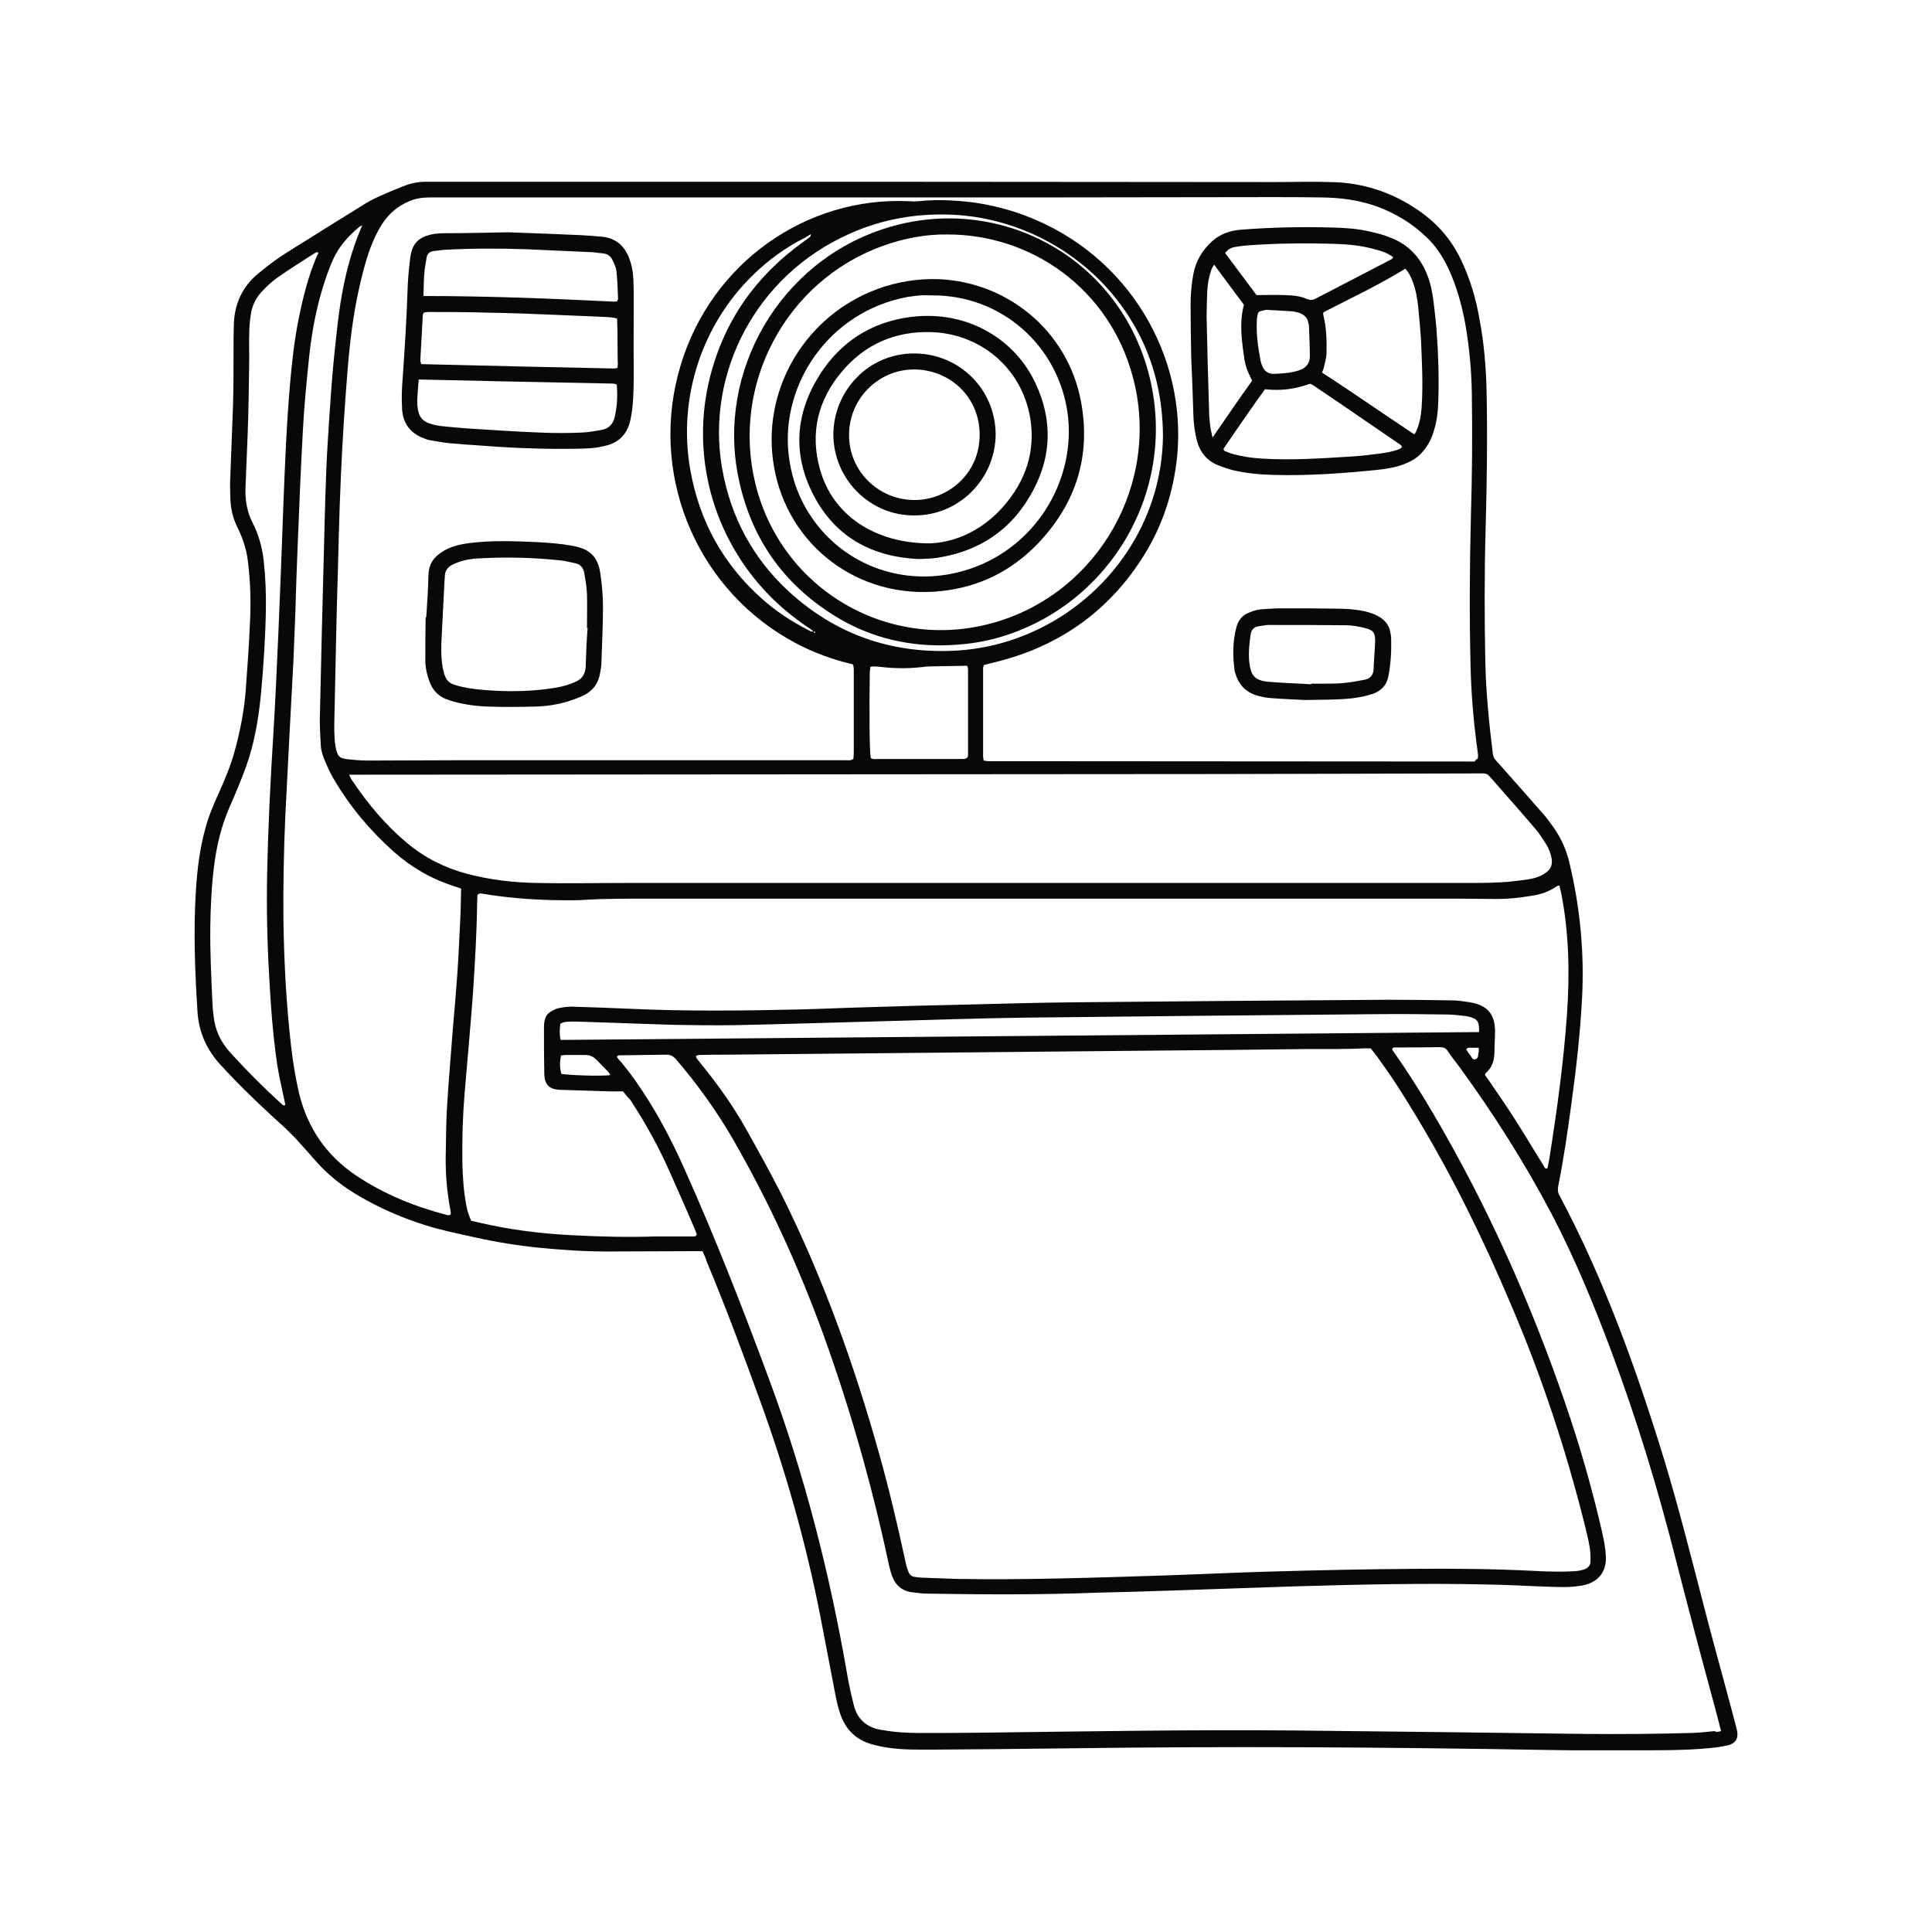 <?xml version="1.0" encoding="UTF-8"?> <svg xmlns="http://www.w3.org/2000/svg" xmlns:xlink="http://www.w3.org/1999/xlink" width="1080" zoomAndPan="magnify" viewBox="0 0 810 810" height="1080" preserveAspectRatio="xMidYMid meet" version="1.0"><defs><clipPath id="6641e52bb0"><path d="M 81 76.066 L 729 76.066 L 729 733.816 L 81 733.816 Z M 81 76.066 " clip-rule="nonzero"></path></clipPath></defs><g clip-path="url(#6641e52bb0)"><path fill="#080808" d="M 294.523 524.559 C 293.074 524.559 291.758 524.559 290.574 524.559 C 278.469 524.559 266.359 524.691 254.254 524.691 C 244.777 524.691 235.434 524.031 225.957 523.109 C 216.879 522.188 207.93 520.742 199.113 518.766 C 192.004 517.188 184.77 515.742 177.793 513.504 C 168.316 510.477 159.238 506.527 150.684 501.527 C 143.84 497.578 137.785 492.844 132.523 486.922 C 129.629 483.629 126.73 480.34 123.707 477.051 C 122.391 475.734 121.074 474.418 119.758 473.102 C 111.863 465.996 103.965 458.625 96.598 450.863 C 95.281 449.547 94.094 448.098 92.781 446.781 C 86.727 440.336 83.305 432.832 82.777 423.883 C 81.727 407.172 81.066 390.457 82.121 373.613 C 82.645 364.797 83.699 355.98 86.066 347.426 C 87.383 342.426 89.359 337.688 91.465 333.082 C 94.094 327.289 96.598 321.367 98.309 315.184 C 100.676 306.629 102.387 297.941 103.043 289.125 C 103.703 280.047 104.359 270.965 104.754 262.016 C 105.281 252.805 105.02 243.594 103.832 234.512 C 103.176 229.773 101.598 225.301 99.492 220.957 C 97.648 217.273 96.727 213.324 96.598 209.246 C 96.465 206.875 96.465 204.641 96.465 202.27 C 96.859 191.875 97.254 181.609 97.648 171.211 C 97.91 163.449 97.91 155.684 97.91 147.789 C 97.91 143.84 97.91 139.891 98.043 135.945 C 98.309 127.391 101.598 120.152 108.309 114.625 C 110.941 112.52 113.574 110.414 116.336 108.441 C 120.68 105.543 125.152 102.781 129.629 100.016 C 136.867 95.41 144.234 90.938 151.605 86.332 C 153.844 84.883 156.211 83.566 158.578 82.516 C 162 80.934 165.422 79.488 168.844 78.172 C 172.004 76.855 175.293 76.199 178.715 76.199 C 240.961 76.199 303.207 76.199 365.586 76.199 C 421.91 76.199 478.234 76.328 534.559 76.328 C 542.191 76.328 549.957 76.066 557.59 76.328 C 571.145 76.461 583.648 80.539 594.832 88.305 C 602.859 93.832 608.781 100.809 612.863 109.625 C 616.547 117.52 618.914 125.68 620.363 134.234 C 622.207 143.973 622.996 153.84 623.258 163.711 C 623.652 182.926 623.391 202.137 622.863 221.352 C 622.336 240.039 622.336 258.859 622.73 277.547 C 622.996 290.441 624.312 303.34 625.891 316.105 C 626.023 317.289 626.547 318.211 627.469 319.129 C 634.18 326.633 640.762 334.133 647.34 341.633 C 648.395 342.82 649.184 344.004 650.105 345.188 C 653.922 350.188 656.555 355.582 658 361.77 C 662.477 380.586 664.316 399.539 663.266 418.883 C 662.477 433.359 660.895 447.57 658.922 461.918 C 657.344 473.762 655.633 485.605 653.262 497.449 C 653 498.895 653.133 500.082 653.922 501.395 C 672.738 536.797 686.164 574.301 697.875 612.465 C 703.797 632.074 708.797 651.945 713.93 671.688 C 717.352 685.242 721.168 698.664 724.723 712.086 C 725.773 716.035 726.828 719.984 727.879 723.93 C 728.012 724.457 728.145 725.117 728.273 725.641 C 728.934 728.801 727.617 730.906 724.59 731.695 C 722.879 732.09 721.168 732.355 719.457 732.617 C 711.297 733.539 703.008 733.801 694.719 733.801 C 679.055 733.934 663.527 733.934 647.867 733.672 C 580.75 732.484 513.504 732.09 446.387 733.012 C 427.965 733.273 409.539 733.406 391.246 733.539 C 384.93 733.539 378.613 733.672 372.43 732.75 C 369.797 732.355 367.164 731.828 364.664 731.039 C 359.008 729.195 355.059 725.512 352.82 719.984 C 351.504 716.824 350.848 713.535 350.188 710.246 C 348.082 699.453 346.109 688.793 344.004 678.004 C 337.949 646.945 329.395 616.68 318.605 587.066 C 311.5 567.461 304.262 547.984 296.234 528.77 C 295.84 527.453 295.312 526.137 294.523 524.559 Z M 339.926 98.176 C 339.004 98.699 338.215 99.227 337.293 99.754 C 329.266 103.832 322.027 109.098 315.578 115.414 C 294.258 136.207 284.125 166.871 289.391 196.875 C 293.207 218.59 303.207 236.617 319.656 251.227 C 325.316 256.227 331.633 260.438 338.344 263.859 C 339.266 264.254 340.055 265.176 341.238 264.648 C 340.977 265.043 341.238 265.305 341.633 265.305 C 341.766 265.305 341.898 265.176 341.898 265.176 C 341.766 265.043 341.633 264.91 341.504 264.781 C 341.371 264.781 341.238 264.781 341.109 264.781 C 340.32 264.121 339.527 263.465 338.609 262.938 C 332.816 258.988 327.422 254.648 322.555 249.645 C 298.863 225.434 289.391 190.82 297.68 158.051 C 303.734 134.234 317.027 115.547 336.898 101.332 C 337.816 100.676 338.738 100.016 339.66 99.227 C 339.926 98.965 339.926 98.57 339.926 98.176 C 340.188 98.176 340.449 98.176 340.582 98.176 C 340.449 98.176 340.188 98.176 339.926 98.176 Z M 574.699 439.543 C 573.645 439.543 572.723 439.543 571.801 439.543 C 568.25 439.676 564.566 439.809 561.012 439.809 C 556.668 439.809 552.457 439.809 548.113 439.809 C 527.059 440.07 506.004 440.336 484.945 440.465 C 424.938 440.992 365.059 441.648 305.051 442.176 C 301.102 442.176 297.152 442.176 293.207 442.309 C 292.68 442.309 292.285 442.57 291.758 442.703 C 291.891 443.098 291.891 443.359 292.023 443.625 C 292.68 444.414 293.336 445.336 293.996 446.125 C 300.969 454.68 307.418 463.758 312.812 473.367 C 317.816 482.312 322.816 491.262 327.422 500.344 C 344.926 535.348 358.086 571.934 368.613 609.57 C 372.824 624.574 376.379 639.707 379.668 654.973 C 379.93 656.289 380.324 657.605 380.852 658.922 C 381.246 660.238 382.301 661.027 383.746 661.16 C 384.535 661.289 385.324 661.289 386.117 661.422 C 390.852 661.555 395.59 661.816 400.461 661.949 C 429.938 662.473 459.418 661.422 488.762 660.5 C 504.422 659.973 520.215 659.184 535.875 658.789 C 554.957 658.262 574.039 657.867 593.121 657.738 C 609.309 657.605 625.496 657.738 641.684 658.527 C 646.023 658.789 650.234 658.922 654.578 658.922 C 656.816 658.922 659.055 658.789 661.16 658.656 C 662.211 658.527 663.266 658.262 664.188 658 C 665.895 657.344 666.949 656.156 666.816 654.316 C 666.816 652.34 666.816 650.367 666.422 648.395 C 665.895 645.234 665.105 642.078 664.316 638.918 C 656.422 607.465 646.289 576.805 633.523 547.062 C 622.074 519.953 609.176 493.5 593.91 468.234 C 589.043 460.207 584.172 452.309 578.645 444.809 C 577.461 442.965 576.016 441.254 574.699 439.543 Z M 619.574 318.078 C 619.574 317.684 619.703 317.156 619.703 316.762 C 619.441 314.656 619.18 312.551 618.914 310.578 C 617.598 300.312 616.809 289.914 616.547 279.652 C 616.02 258.594 616.152 237.539 616.68 216.484 C 617.203 199.375 617.336 182.266 617.074 165.16 C 616.941 155.289 616.02 145.418 614.309 135.68 C 612.863 127.918 610.758 120.285 607.465 113.047 C 605.098 107.914 602.07 103.176 597.992 99.359 C 592.07 93.699 585.355 89.621 577.723 86.727 C 570.223 83.961 562.461 82.91 554.43 82.777 C 547.195 82.645 539.957 82.645 532.719 82.645 C 499.816 82.645 466.785 82.777 433.887 82.777 C 349.531 82.777 265.043 82.777 180.688 82.777 C 177.66 82.777 174.766 83.039 171.871 84.227 C 166.738 86.332 162.922 89.621 160.027 94.227 C 158.055 97.254 156.605 100.543 155.289 103.965 C 153.184 109.625 151.734 115.547 150.422 121.469 C 147.918 132.785 146.605 144.234 145.684 155.684 C 144.5 170.293 143.578 184.898 142.918 199.637 C 142.129 216.613 141.867 233.59 141.34 250.566 C 141.207 253.855 141.207 257.148 141.078 260.305 C 140.812 274.648 140.418 288.996 140.156 303.207 C 140.156 304.391 140.156 305.574 140.156 306.762 C 140.285 308.867 140.285 310.973 140.684 313.078 C 141.473 317.156 142.262 317.945 145.945 318.34 C 148.578 318.605 151.34 318.867 153.973 318.867 C 166.477 318.867 178.848 318.734 191.348 318.734 C 234.777 318.734 278.203 318.734 321.633 318.734 C 332.555 318.734 343.477 318.734 354.398 318.734 C 355.586 318.734 356.77 319 357.82 318.078 C 357.82 317.289 357.953 316.367 357.953 315.445 C 357.953 303.863 357.953 292.152 357.953 280.57 C 357.953 279.914 357.82 279.258 357.691 278.73 C 357.297 278.465 357.164 278.336 356.898 278.336 C 356.375 278.203 355.715 278.07 355.188 277.941 C 346.504 275.703 338.215 272.414 330.316 267.809 C 290.836 244.91 272.02 197.531 285.309 153.316 C 298.34 109.754 338.477 82.383 380.984 84.355 C 382.43 84.488 383.746 84.488 385.195 84.355 C 391.246 83.699 397.301 83.832 403.355 84.355 C 412.305 85.145 420.988 87.121 429.543 90.277 C 473.496 106.73 497.711 149.629 493.5 191.609 C 491.922 206.48 487.445 220.301 479.551 232.934 C 464.547 256.883 442.965 271.754 415.332 278.07 C 414.277 278.336 413.355 278.598 412.434 278.859 C 412.305 279.52 412.172 279.781 412.172 280.176 C 412.172 292.547 412.172 304.918 412.172 317.156 C 412.172 317.684 412.305 318.211 412.434 318.867 C 413.227 319 413.75 319.129 414.277 319.129 C 482.316 319.129 550.219 319.262 618.258 319.262 C 618.785 318.473 619.18 318.211 619.574 318.078 Z M 721.562 725.773 C 720.512 721.695 719.59 717.879 718.535 714.191 C 713.141 694.32 707.875 674.449 702.746 654.445 C 695.242 624.707 686.293 595.227 675.504 566.406 C 668.266 547.062 660.371 527.848 650.762 509.426 C 639.312 487.578 626.152 466.918 611.676 447.047 C 610.098 444.941 608.387 442.836 606.941 440.598 C 606.148 439.414 605.098 439.02 603.648 439.02 C 597.465 439.148 591.281 439.148 585.094 439.148 C 584.566 439.148 583.91 439.02 583.648 439.938 C 583.91 440.336 584.172 440.859 584.566 441.387 C 590.359 449.547 595.621 457.969 600.754 466.652 C 623.391 505.082 641.551 545.613 656.027 587.727 C 662.211 605.625 667.477 623.914 671.688 642.34 C 672.477 645.762 673.133 649.184 673.266 652.605 C 673.527 659.184 669.977 663.395 663.527 664.711 C 663.133 664.844 662.871 664.844 662.477 664.844 C 658.133 665.633 653.656 665.371 649.184 665.238 C 640.762 664.977 632.469 664.449 624.047 664.316 C 596.805 663.66 569.566 664.316 542.324 665.105 C 525.609 665.633 508.766 666.289 492.055 666.816 C 481.395 667.211 470.602 667.477 459.941 667.738 C 436.254 668.66 412.434 668.527 388.746 668.133 C 386.773 668.133 384.801 667.871 382.824 667.605 C 378.219 667.211 375.324 664.582 373.875 660.367 C 373.219 658.395 372.691 656.289 372.297 654.316 C 365.324 621.809 356.242 589.965 344.926 558.773 C 334.527 530.348 322.027 503.105 306.891 476.918 C 300.051 465.207 292.152 454.285 283.336 444.02 C 282.281 442.836 281.098 442.176 279.52 442.176 C 273.07 442.309 266.754 442.309 260.305 442.441 C 259.781 442.441 259.121 442.309 258.594 443.098 C 258.988 443.492 259.254 444.152 259.781 444.547 C 264.387 449.941 268.465 455.863 272.148 461.785 C 277.809 470.867 282.68 480.473 287.02 490.211 C 300.051 519.293 311.629 549.035 322.684 578.91 C 337.293 618.387 347.688 659.055 354.926 700.508 C 355.715 705.375 356.77 710.113 357.953 714.852 C 359.402 720.773 363.348 724.195 369.27 725.246 C 369.664 725.246 369.93 725.379 370.324 725.379 C 375.457 726.301 380.719 726.562 385.984 726.562 C 394.539 726.562 402.961 726.562 411.516 726.434 C 455.336 725.906 499.027 725.117 542.852 725.512 C 583.516 725.906 624.047 726.434 664.711 726.957 C 679.453 727.09 694.32 726.957 709.062 726.562 C 712.352 726.434 715.508 726.168 718.801 725.773 C 719.723 726.301 720.512 726.039 721.562 725.773 Z M 261.227 457.574 C 259.516 457.574 257.805 457.574 256.227 457.574 C 248.988 457.309 241.75 457.18 234.645 456.914 C 230.168 456.652 228.328 454.68 228.195 450.336 C 228.062 443.887 228.062 437.57 228.062 431.121 C 228.062 430.07 228.062 429.016 228.328 427.965 C 228.59 426.383 229.379 425.07 230.695 424.277 C 231.75 423.621 232.934 422.965 234.117 422.699 C 235.961 422.305 237.801 422.043 239.645 422.043 C 248.066 422.305 256.359 422.566 264.781 422.965 C 288.074 424.016 311.367 423.754 334.66 423.227 C 345.449 422.965 356.242 422.438 367.164 422.172 C 378.746 421.777 390.195 421.516 401.777 421.254 C 418.621 420.855 435.465 420.332 452.441 420.199 C 495.738 419.805 539.035 419.41 582.332 419.148 C 591.016 419.148 599.832 419.277 608.52 419.41 C 611.02 419.41 613.652 419.805 616.152 420.199 C 623.652 421.383 626.68 425.199 626.812 432.176 C 626.812 435.332 626.547 438.492 626.547 441.648 C 626.418 444.941 625.363 447.836 622.863 449.941 C 622.73 450.074 622.73 450.336 622.602 450.73 C 623.258 451.652 623.918 452.574 624.574 453.496 C 628.129 458.758 631.812 464.023 635.234 469.418 C 639.312 475.734 643.129 482.316 647.211 488.762 C 647.473 489.289 647.734 490.211 648.789 489.816 C 649.051 488.5 649.316 487.051 649.578 485.734 C 652.738 465.734 655.5 445.73 656.949 425.465 C 658.133 408.488 657.867 391.512 654.578 374.664 C 654.316 373.48 654.051 372.43 653.789 371.246 C 653.262 371.375 652.867 371.375 652.605 371.641 C 649.316 373.875 645.762 375.062 641.945 375.586 C 637.207 376.375 632.469 376.902 627.734 376.902 C 622.863 376.902 617.996 376.773 613.125 376.773 C 500.871 376.773 388.746 376.773 276.492 376.773 C 265.832 376.773 255.043 376.641 244.383 377.297 C 243.328 377.43 242.277 377.43 241.223 377.43 C 228.457 377.562 215.695 376.902 202.93 374.797 C 202.008 374.664 201.086 374.27 200.164 375.191 C 200.164 376.246 200.035 377.297 200.035 378.48 C 199.902 391.117 199.113 403.617 198.324 416.121 C 197.27 430.332 195.953 444.414 194.77 458.625 C 193.98 468.102 193.715 477.707 193.848 487.184 C 193.98 493.367 194.375 499.555 195.559 505.609 C 195.953 507.715 196.613 509.688 197.531 511.793 C 198.848 512.055 200.164 512.449 201.48 512.715 C 213.984 515.609 226.617 517.188 239.512 517.848 C 251.488 518.504 263.465 518.77 275.441 518.371 C 276.23 518.371 277.02 518.371 277.941 518.371 C 282.152 518.371 286.363 518.371 290.574 518.371 C 291.102 518.371 291.758 518.504 292.152 517.582 C 291.891 516.793 291.496 515.742 291.102 514.82 C 287.68 506.922 284.258 499.027 280.703 491.133 C 276.098 480.734 270.57 470.734 264.254 461.129 C 262.938 459.812 262.148 458.758 261.227 457.574 Z M 146.34 324.789 C 147 325.973 147.262 326.762 147.789 327.422 C 154.238 337.027 161.605 345.844 170.555 353.348 C 177.926 359.531 186.215 363.742 195.426 366.242 C 205.297 368.875 215.301 370.059 225.434 370.191 C 237.406 370.453 249.383 370.191 261.359 370.191 C 378.879 370.191 496.266 370.191 613.781 370.191 C 618.785 370.191 623.785 370.191 628.785 369.93 C 632.602 369.797 636.418 369.27 640.234 368.742 C 642.867 368.348 645.5 367.691 647.734 366.113 C 650.105 364.664 651.027 362.559 650.5 359.797 C 650.105 357.691 649.316 355.715 648.262 354.004 C 646.816 351.766 645.367 349.398 643.656 347.426 C 637.473 340.188 631.152 333.082 624.836 325.844 C 624.707 325.711 624.441 325.449 624.312 325.316 C 623.652 324.527 622.863 324.262 621.812 324.262 C 621.152 324.262 620.363 324.262 619.703 324.262 C 582.727 324.395 545.613 324.395 508.637 324.527 C 390.59 324.656 272.543 324.656 154.5 324.789 C 152 324.789 149.5 324.789 146.34 324.789 Z M 151.867 94.488 C 151.078 94.887 150.684 95.016 150.422 95.281 C 145.945 99.098 141.996 103.438 139.629 108.836 C 138.445 111.465 137.391 114.23 136.469 116.992 C 132.918 127.523 130.812 138.312 129.629 149.367 C 128.574 159.633 127.523 170.027 126.996 180.293 C 126.074 196.742 125.418 213.324 124.758 229.773 C 124.363 238.723 124.102 247.672 123.836 256.621 C 123.574 263.199 123.312 269.914 123.047 276.492 C 122.52 287.152 121.863 297.812 121.336 308.602 C 120.809 319.789 120.152 330.977 119.625 342.027 C 118.969 356.637 118.703 371.375 118.836 385.984 C 119.098 403.484 120.02 420.855 121.996 438.23 C 122.785 445.07 123.836 451.785 125.418 458.496 C 128.969 472.973 136.867 484.422 149.105 492.711 C 160.684 500.477 173.449 505.738 187.004 509.293 C 187.664 509.426 188.32 509.82 188.98 509.027 C 188.98 508.504 188.98 507.977 188.848 507.449 C 187.398 499.816 186.742 492.184 186.875 484.551 C 187.004 477.051 187.004 469.68 187.531 462.18 C 188.188 451.785 189.109 441.254 189.898 430.859 C 190.559 423.359 191.215 415.727 191.742 408.223 C 192.27 400.855 192.531 393.617 192.926 386.246 C 193.191 381.773 193.191 377.168 193.32 372.559 C 192.137 372.164 191.215 371.77 190.297 371.508 C 180.82 368.48 172.398 363.613 165.027 357.031 C 155.156 348.215 146.734 338.211 140.023 326.762 C 138.578 324.395 137.391 321.762 136.34 319.262 C 135.418 317.156 134.629 314.918 134.496 312.551 C 134.363 308.602 133.969 304.656 134.102 300.707 C 134.629 277.281 135.156 253.988 135.812 230.562 C 136.207 215.562 136.469 200.559 137.391 185.559 C 138.312 170.816 139.234 156.078 140.945 141.34 C 142.523 125.547 145.156 109.887 151.867 94.488 Z M 133.18 105.676 C 132.918 105.809 132.523 105.809 132.258 105.938 C 126.863 109.359 121.469 112.781 116.203 116.469 C 113.969 118.047 111.863 120.02 110.02 121.996 C 107.387 124.758 105.676 128.047 105.148 131.863 C 104.754 134.496 104.492 137.129 104.492 139.891 C 104.359 143.312 104.492 146.602 104.492 150.023 C 104.359 160.684 104.23 171.477 103.832 182.137 C 103.57 189.637 103.176 197.27 102.914 204.77 C 102.781 209.902 103.57 214.641 105.941 219.246 C 108.441 224.117 109.887 229.379 110.547 234.906 C 111.336 242.012 111.598 249.121 111.465 256.227 C 111.203 268.465 110.414 280.703 109.23 292.812 C 108.176 302.551 106.465 312.156 103.176 321.367 C 101.07 327.16 98.703 332.816 96.199 338.477 C 92.781 346.371 90.805 354.531 89.754 363.086 C 88.699 371.375 88.305 379.797 88.172 388.219 C 88.043 399.145 88.57 410.066 89.094 420.988 C 89.227 423.488 89.488 425.859 89.883 428.227 C 90.805 433.359 93.305 437.832 96.859 441.648 C 103.57 449.02 110.676 456.125 118.047 462.836 C 118.441 463.102 118.703 463.758 119.625 463.234 C 119.496 462.574 119.363 461.918 119.23 461.258 C 118.18 456.258 116.992 451.258 116.203 446.258 C 114.363 433.621 113.441 420.855 112.781 407.961 C 111.992 394.145 111.73 380.324 111.992 366.375 C 112.387 347.426 113.309 328.473 114.492 309.523 C 115.414 294.652 116.074 279.781 116.73 264.91 C 117.52 246.883 118.18 228.852 118.836 210.824 C 119.496 194.242 120.152 177.531 121.602 160.949 C 122.391 151.734 123.441 142.391 125.285 133.312 C 127.129 124.23 129.363 115.414 133.051 106.859 C 133.312 106.598 133.707 106.203 133.18 105.676 Z M 620.102 432.703 C 620.23 428.227 619.441 427.176 615.887 426.254 C 615.492 426.121 614.969 426.121 614.574 425.988 C 611.941 425.727 609.309 425.332 606.547 425.332 C 596.543 425.199 586.543 425.07 576.539 425.199 C 527.715 425.594 478.762 426.121 429.938 426.648 C 409.145 426.91 388.352 427.699 367.43 428.227 C 347.688 428.754 327.816 429.41 308.078 429.805 C 299.523 429.938 291.102 429.805 282.547 429.676 C 269.52 429.281 256.488 428.754 243.461 428.359 C 241.883 428.359 240.172 428.227 238.594 428.359 C 237.277 428.359 236.09 428.488 234.906 429.281 C 234.645 431.516 234.512 433.621 235.039 435.992 C 363.48 434.938 491.66 433.754 620.102 432.703 Z M 487.578 182.531 C 487.445 167.527 484.422 154.234 478.367 141.734 C 462.84 110.148 431.254 91.465 399.273 90.016 C 384.273 89.359 369.797 91.859 356.109 98.043 C 316.762 115.547 295.969 156.605 302.68 195.953 C 306.234 216.746 315.711 234.379 331.371 248.594 C 349.531 264.91 370.852 273.07 395.328 272.938 C 408.617 272.938 421.254 270.176 433.227 264.781 C 465.207 250.305 487.316 218.59 487.578 182.531 Z M 364.93 279.52 C 364.797 280.309 364.797 280.969 364.664 281.625 C 364.402 297.68 364.531 315.051 365.059 317.816 C 366.113 318.473 367.297 318.211 368.48 318.211 C 374.668 318.211 380.852 318.211 387.035 318.211 C 392.434 318.211 397.695 318.211 403.094 318.211 C 404.012 318.211 404.934 318.34 405.723 317.422 C 405.723 317.156 405.855 316.762 405.855 316.5 C 405.855 304.523 405.855 292.547 405.855 280.57 C 405.855 280.047 405.594 279.52 405.461 279.125 C 400.066 279.258 394.934 279.258 389.934 279.387 C 388.879 279.387 387.828 279.52 386.773 279.652 C 381.113 280.309 375.457 280.309 369.664 279.652 C 368.086 279.52 366.637 279.258 364.93 279.52 Z M 255.832 450.73 C 255.57 450.203 255.305 449.676 254.91 449.281 C 253.332 447.57 251.621 445.992 250.043 444.281 C 248.727 442.965 247.277 442.309 245.434 442.309 C 242.672 442.309 239.906 442.309 237.145 442.309 C 236.488 442.309 235.828 442.441 235.172 442.57 C 234.645 445.73 234.645 447.309 235.301 450.203 C 238.328 450.863 253.066 451.258 255.832 450.73 Z M 619.969 439.281 C 618.785 439.281 617.863 439.281 617.074 439.281 C 616.285 439.281 615.492 439.02 614.703 439.938 C 615.23 440.73 615.758 441.648 616.414 442.441 C 616.941 443.098 617.336 444.414 618.391 444.152 C 619.836 443.887 619.703 442.441 619.836 441.387 C 620.102 440.859 619.969 440.336 619.969 439.281 Z M 619.969 439.281 " fill-opacity="1" fill-rule="nonzero"></path></g><path fill="#080808" d="M 499.422 149.629 C 499.293 142.262 499.16 135.023 499.16 127.652 C 499.16 123.309 499.555 119.098 500.344 114.758 C 501.398 109.359 504.027 105.02 507.977 101.332 C 511.398 98.176 515.477 96.727 519.953 96.332 C 533.113 95.281 546.141 95.016 559.301 95.41 C 564.434 95.543 569.566 95.938 574.566 97.121 C 577.461 97.781 580.488 98.57 583.25 99.754 C 590.359 102.516 595.227 107.648 598.121 114.625 C 599.57 118.047 600.359 121.73 600.887 125.414 C 601.414 129.363 601.809 133.312 602.203 137.262 C 602.992 147.656 603.387 158.184 602.992 168.711 C 602.859 172.922 602.332 177.004 601.02 181.082 C 599.965 184.504 598.254 187.531 595.887 190.031 C 593.91 192.137 591.543 193.453 588.91 194.504 C 585.227 195.953 581.277 196.613 577.328 197.008 C 562.984 198.453 548.641 199.508 534.164 199.113 C 528.375 198.98 522.586 198.453 516.926 197.137 C 514.82 196.613 512.715 195.82 510.609 195.031 C 506.133 193.191 503.238 189.77 501.922 185.164 C 501.004 181.742 500.477 178.055 500.344 174.504 C 500.082 166.211 499.816 158.051 499.422 149.762 C 499.422 149.629 499.422 149.629 499.422 149.629 Z M 554.828 130.941 C 554.828 131.469 554.695 131.863 554.828 132.129 C 556.141 137.523 556.273 142.918 556.141 148.445 C 556.012 150.289 555.484 152.129 555.09 153.84 C 554.957 154.633 554.562 155.289 554.301 156.211 C 567.461 164.766 580.094 173.582 592.988 182.137 C 593.387 181.477 593.781 180.949 593.91 180.426 C 595.227 177.398 595.754 174.238 596.016 170.949 C 596.676 161.473 596.148 151.867 595.754 142.391 C 595.492 137.785 594.965 133.18 594.57 128.441 C 594.176 125.152 593.648 121.73 592.465 118.574 C 591.676 116.469 590.883 114.492 589.176 112.652 C 578.121 119.492 566.277 125.02 554.828 130.941 Z M 530.348 163.184 C 529.426 164.5 528.508 165.816 527.586 167 C 522.715 173.977 517.848 180.949 513.109 187.926 C 513.109 188.059 512.977 188.188 512.977 188.32 C 512.977 188.453 513.109 188.582 513.242 188.98 C 514.031 189.242 515.082 189.77 516.266 190.164 C 520.348 191.348 524.691 192.004 529.031 192.27 C 541.797 193.059 554.562 192.137 567.328 191.348 C 571.012 191.086 574.699 190.688 578.383 190.164 C 581.145 189.77 583.91 189.375 586.543 188.32 C 587.066 188.188 587.465 187.793 587.859 187.398 C 587.594 187.004 587.465 186.742 587.332 186.609 C 575.355 178.449 563.379 170.16 551.273 162 C 550.746 161.738 550.352 161.344 549.824 161.078 C 549.695 161.078 549.562 160.949 549.43 160.949 C 549.301 160.949 549.168 160.949 549.035 160.949 C 543.246 163.055 537.059 163.977 530.348 163.184 Z M 526.797 123.707 C 530.742 123.707 534.559 123.574 538.246 123.707 C 541.668 123.836 544.957 123.969 548.113 125.414 C 549.43 125.941 550.484 125.812 551.668 125.152 C 561.801 119.891 572.066 114.625 582.332 109.23 C 582.988 108.836 583.91 108.703 584.043 107.781 C 581.41 105.809 578.383 105.02 575.355 104.227 C 570.223 102.914 565.09 102.387 559.828 102.254 C 547.324 101.859 534.953 101.992 522.586 102.914 C 521.004 103.043 519.293 103.309 517.715 103.57 C 516.137 103.832 514.688 104.625 513.637 106.07 C 518.109 111.992 522.32 117.781 526.797 123.707 Z M 509.031 110.941 C 508.504 111.73 508.109 112.387 507.844 113.176 C 506.793 116.203 506.266 119.23 506.133 122.391 C 506.004 125.812 505.871 129.363 505.871 132.918 C 506.133 146.207 506.527 159.5 506.926 172.66 C 506.926 174.766 507.188 176.871 507.449 178.977 C 507.582 180.16 507.977 181.477 508.371 183.453 C 514.16 175.027 519.426 167.266 524.953 159.633 C 522.586 154.762 522.059 153.184 521.531 149.234 C 521.398 148.312 521.27 147.395 521.137 146.473 C 520.348 140.285 519.82 133.969 521.531 127.785 C 517.32 122.125 513.242 116.73 509.031 110.941 Z M 527.715 130.812 C 527.059 131.996 526.926 133.445 526.926 134.758 C 526.664 140.156 527.453 145.418 528.375 150.684 C 528.508 151.473 528.77 152.262 529.031 153.051 C 529.953 155.551 531.664 156.867 534.297 156.738 C 537.852 156.605 541.273 156.344 544.562 155.289 C 547.457 154.367 549.168 152.395 549.168 149.367 C 549.168 145.023 548.902 140.812 548.773 136.469 C 548.773 136.074 548.641 135.812 548.508 135.418 C 548.246 133.18 546.797 131.996 544.824 131.207 C 543.902 130.941 542.98 130.68 542.062 130.547 C 538.375 130.285 534.691 130.152 530.875 129.891 C 530.086 130.152 528.902 130.152 527.715 130.812 Z M 527.715 130.812 " fill-opacity="1" fill-rule="nonzero"></path><path fill="#080808" d="M 213.191 97.387 C 224.641 97.781 233.984 98.176 243.199 98.57 C 246.227 98.699 249.25 98.965 252.277 99.227 C 257.805 99.754 261.492 102.648 263.598 107.781 C 264.91 110.941 265.438 114.23 265.57 117.652 C 265.703 120.809 265.703 123.969 265.703 127.125 C 265.703 136.207 265.57 145.289 265.703 154.367 C 265.703 160.16 265.703 165.949 265.043 171.738 C 264.781 173.582 264.516 175.422 263.992 177.266 C 262.676 182.004 259.648 185.164 254.91 186.609 C 252.41 187.27 249.91 187.793 247.41 187.926 C 243.328 188.188 239.25 188.188 235.172 188.188 C 223.59 188.188 212.141 187.664 200.691 186.742 C 196.613 186.477 192.531 186.215 188.453 185.82 C 185.559 185.559 182.664 184.898 179.898 184.504 C 179.242 184.371 178.582 184.109 177.926 183.848 C 172.133 181.742 168.977 177.66 168.582 171.605 C 168.316 167.266 168.449 162.789 168.844 158.316 C 169.633 146.602 170.422 134.891 170.816 123.047 C 170.949 118.047 171.344 113.047 172.004 108.043 C 172.793 101.992 175.555 99.098 182.266 98.043 C 183.453 97.91 184.637 97.781 185.688 97.781 C 195.559 97.781 205.43 97.516 213.191 97.387 Z M 258.727 133.574 C 257.148 133.047 255.832 133.047 254.383 132.918 C 247.145 132.652 239.906 132.258 232.801 131.996 C 223.328 131.602 213.719 131.207 204.246 131.074 C 195.953 130.812 187.664 130.812 179.504 130.812 C 178.848 130.812 178.188 130.941 177.66 131.074 C 177.531 131.469 177.266 131.734 177.266 131.996 C 176.871 138.445 176.609 144.762 176.215 151.211 C 176.215 151.605 176.477 152 176.609 152.656 C 203.719 153.316 230.695 153.973 257.676 154.5 C 257.938 154.5 258.332 154.367 258.859 154.234 C 258.988 153.445 259.121 152.656 258.988 151.867 C 258.859 145.684 258.988 139.629 258.727 133.574 Z M 175.555 159.105 C 175.293 161.738 175.16 163.977 175.031 166.082 C 174.898 167.527 174.898 168.844 175.031 170.293 C 175.426 174.766 177.004 176.738 181.348 177.926 C 182.793 178.32 184.242 178.582 185.82 178.715 C 189.242 179.109 192.797 179.371 196.219 179.637 C 206.219 180.293 216.219 180.949 226.223 181.348 C 232.145 181.609 238.066 181.609 243.988 181.348 C 246.883 181.215 249.777 180.688 252.543 180.16 C 255.305 179.637 257.016 177.66 257.676 175.027 C 258.727 170.555 258.988 166.082 258.594 161.473 C 258.594 161.344 258.465 161.344 258.332 161.078 C 257.938 160.949 257.277 160.816 256.754 160.816 C 229.906 160.289 202.93 159.762 175.555 159.105 Z M 177.531 124.102 C 204.508 124.102 230.961 125.152 257.41 126.469 C 257.805 126.469 258.332 126.336 258.727 126.336 C 258.859 125.941 259.121 125.547 259.121 125.285 C 258.988 121.469 258.859 117.652 258.465 113.836 C 258.332 112.258 257.543 110.676 256.883 109.23 C 256.094 107.387 254.648 106.332 252.543 106.203 C 250.699 106.07 248.855 105.676 247.016 105.676 C 238.199 105.281 229.379 104.887 220.562 104.492 C 209.113 104.098 197.531 104.098 186.082 104.754 C 184.637 104.887 183.059 105.148 181.609 105.281 C 180.031 105.543 179.109 106.465 178.848 108.043 C 178.582 109.625 178.32 111.203 178.055 112.914 C 177.66 116.336 177.66 120.02 177.531 124.102 Z M 177.531 124.102 " fill-opacity="1" fill-rule="nonzero"></path><path fill="#080808" d="M 178.715 258.727 C 179.109 252.805 179.504 246.883 179.637 240.961 C 179.766 236.617 181.742 233.723 185.164 231.484 C 188.715 229.117 192.797 228.195 197.008 227.668 C 206.352 226.484 215.562 226.879 224.906 227.273 C 230.039 227.539 235.172 227.934 240.172 228.852 C 246.355 230.039 250.699 232.539 251.754 240.828 C 252.41 245.305 252.805 249.91 252.805 254.383 C 252.805 262.148 252.41 269.914 252.148 277.809 C 252.148 279.258 251.883 280.57 251.621 282.02 C 250.961 286.23 248.855 289.391 245.039 291.363 C 242.805 292.547 240.305 293.336 237.934 294.125 C 233.59 295.441 228.984 296.102 224.512 296.23 C 217.93 296.363 211.219 296.496 204.641 296.23 C 199.902 296.102 195.164 295.441 190.559 294.258 C 189.242 293.863 187.926 293.469 186.609 292.941 C 183.715 291.625 181.609 289.52 180.426 286.625 C 179.109 283.469 178.32 280.176 178.32 276.754 C 178.32 270.832 178.32 264.91 178.449 258.988 C 178.582 258.727 178.582 258.727 178.715 258.727 Z M 246.355 263.332 C 246.227 263.332 246.227 263.332 246.094 263.332 C 246.094 258.594 246.227 253.855 246.094 248.988 C 245.961 245.961 245.434 242.934 244.91 240.039 C 244.516 237.934 243.199 236.484 240.961 236.09 C 238.855 235.695 236.617 235.039 234.512 234.906 C 223.328 233.723 212.008 233.461 200.691 234.117 C 197.27 234.25 193.715 234.906 190.559 236.355 C 187.926 237.406 186.348 239.117 186.48 242.145 C 186.48 242.672 186.348 243.328 186.348 243.855 C 185.953 251.621 185.559 259.383 185.164 267.148 C 184.898 271.359 184.898 275.57 185.559 279.652 C 186.742 285.836 188.188 286.625 193.059 287.809 C 197.531 288.863 202.008 289.258 206.48 289.52 C 215.301 290.047 224.117 289.785 232.934 288.336 C 235.961 287.809 238.855 287.02 241.617 285.703 C 243.855 284.652 245.039 282.941 245.434 280.57 C 245.566 280.047 245.566 279.387 245.566 278.859 C 245.699 273.73 245.961 268.465 246.355 263.332 Z M 246.355 263.332 " fill-opacity="1" fill-rule="nonzero"></path><path fill="#080808" d="M 547.062 293.469 C 542.324 293.207 537.586 293.074 532.848 292.68 C 530.875 292.547 528.902 292.152 527.059 291.625 C 522.191 290.18 519.164 286.891 517.848 282.02 C 517.715 281.625 517.582 281.363 517.582 280.965 C 516.793 274.914 516.793 268.859 518.375 262.938 C 519.164 259.91 521.004 257.805 523.902 256.754 C 525.48 256.094 527.191 255.566 528.902 255.438 C 531.531 255.305 534.297 255.043 536.93 255.043 C 544.562 255.043 552.324 255.043 559.957 255.172 C 564.172 255.172 568.383 255.438 572.461 256.359 C 574.566 256.883 576.539 257.543 578.25 258.594 C 580.883 260.176 582.594 262.41 582.988 265.57 C 583.121 266.227 583.25 266.887 583.25 267.676 C 583.383 273.07 583.121 278.336 582.066 283.598 C 581.41 287.152 579.172 289.52 575.75 290.836 C 572.723 291.891 569.695 292.414 566.539 292.812 C 560.09 293.469 553.512 293.336 547.062 293.469 Z M 549.695 286.891 C 549.695 286.758 549.695 286.758 549.695 286.625 C 551.668 286.625 553.641 286.625 555.617 286.625 C 558.117 286.625 560.75 286.625 563.25 286.363 C 566.145 286.098 569.039 285.574 571.801 285.047 C 574.305 284.652 575.75 283.203 575.883 280.57 C 576.016 276.625 576.41 272.676 576.539 268.727 C 576.539 265.305 575.75 264.121 572.328 263.332 C 569.695 262.676 567.066 262.148 564.434 262.148 C 553.641 262.016 542.719 262.016 531.93 262.016 C 530.613 262.016 529.164 262.41 527.848 262.543 C 525.609 262.805 524.559 264.121 524.297 266.227 C 523.77 270.043 523.375 273.859 523.77 277.676 C 524.426 283.336 526.137 285.309 531.797 285.836 C 537.719 286.363 543.773 286.492 549.695 286.891 Z M 549.695 286.891 " fill-opacity="1" fill-rule="nonzero"></path><path fill="#080808" d="M 394.934 270.57 C 378.613 270.703 363.348 266.621 349.531 257.938 C 328.078 244.516 314.789 225.301 309.656 200.559 C 300.312 155.945 326.766 109.492 371.77 95.543 C 418.488 81.066 468.496 107.254 481.523 156.344 C 494.422 204.902 465.602 253.594 419.148 267.148 C 411.121 269.52 403.09 270.438 394.934 270.57 Z M 397.039 98.305 C 388.223 98.176 378.879 99.887 369.93 103.176 C 329.527 117.781 306.367 161.211 316.762 203.059 C 327.816 247.672 373.352 273.859 417.438 260.832 C 460.863 248.066 486.789 202.137 474.945 158.051 C 465.207 121.336 432.703 98.176 397.039 98.305 Z M 397.039 98.305 " fill-opacity="1" fill-rule="nonzero"></path><path fill="#080808" d="M 390.59 116.992 C 421.254 116.863 447.703 138.312 453.23 168.449 C 457.441 191.215 451.125 211.086 435.203 227.801 C 424.148 239.383 410.594 246.094 394.668 247.805 C 359.531 251.621 330.184 228.328 324.527 195.82 C 319 164.5 336.504 134.363 364.797 122.391 C 373.086 118.836 381.773 117.125 390.59 116.992 Z M 390.852 123.836 C 389.273 123.836 387.562 123.707 385.984 123.836 C 384.141 123.969 382.301 124.23 380.457 124.496 C 347.559 130.68 327.555 160.816 330.582 190.031 C 331.895 202.27 336.371 212.93 344.398 222.273 C 358.742 238.723 381.113 245.434 402.828 239.645 C 433.492 231.484 451.52 201.613 447.574 173.055 C 443.492 144.629 419.672 123.707 390.852 123.836 Z M 390.852 123.836 " fill-opacity="1" fill-rule="nonzero"></path><path fill="#080808" d="M 385.062 234.379 C 365.719 233.461 350.188 225.301 340.977 207.402 C 332.16 190.293 333.477 173.188 343.742 157 C 352.559 143.184 365.453 135.023 381.641 132.918 C 404.672 129.891 424.41 141.473 433.359 159.105 C 442.441 177.133 440.859 194.77 429.676 211.352 C 420.988 224.246 408.355 231.484 392.957 233.855 C 390.457 234.25 387.957 234.25 385.062 234.379 Z M 390.062 227.801 C 402.566 227.273 415.988 220.43 425.332 206.219 C 431.516 196.742 433.754 186.348 431.91 175.16 C 428.227 153.84 410.594 139.762 390.195 139.234 C 375.191 138.84 362.559 144.367 352.953 155.816 C 342.949 167.66 339.527 181.477 343.742 196.613 C 349.137 216.352 367.297 227.934 390.062 227.801 Z M 390.062 227.801 " fill-opacity="1" fill-rule="nonzero"></path><path fill="#080808" d="M 383.352 216.09 C 364.27 216.219 349.398 200.43 349.398 182.137 C 349.398 164.371 363.742 147.918 383.746 148.184 C 402.172 148.445 417.305 163.055 417.438 182.137 C 417.305 200.953 401.906 216.219 383.352 216.09 Z M 383.484 209.641 C 397.168 209.641 410.723 198.848 410.723 182.266 C 410.723 165.949 397.695 154.895 383.219 154.895 C 368.219 154.895 355.98 167.266 355.98 182.266 C 355.848 197.402 368.219 209.641 383.484 209.641 Z M 383.484 209.641 " fill-opacity="1" fill-rule="nonzero"></path></svg> 